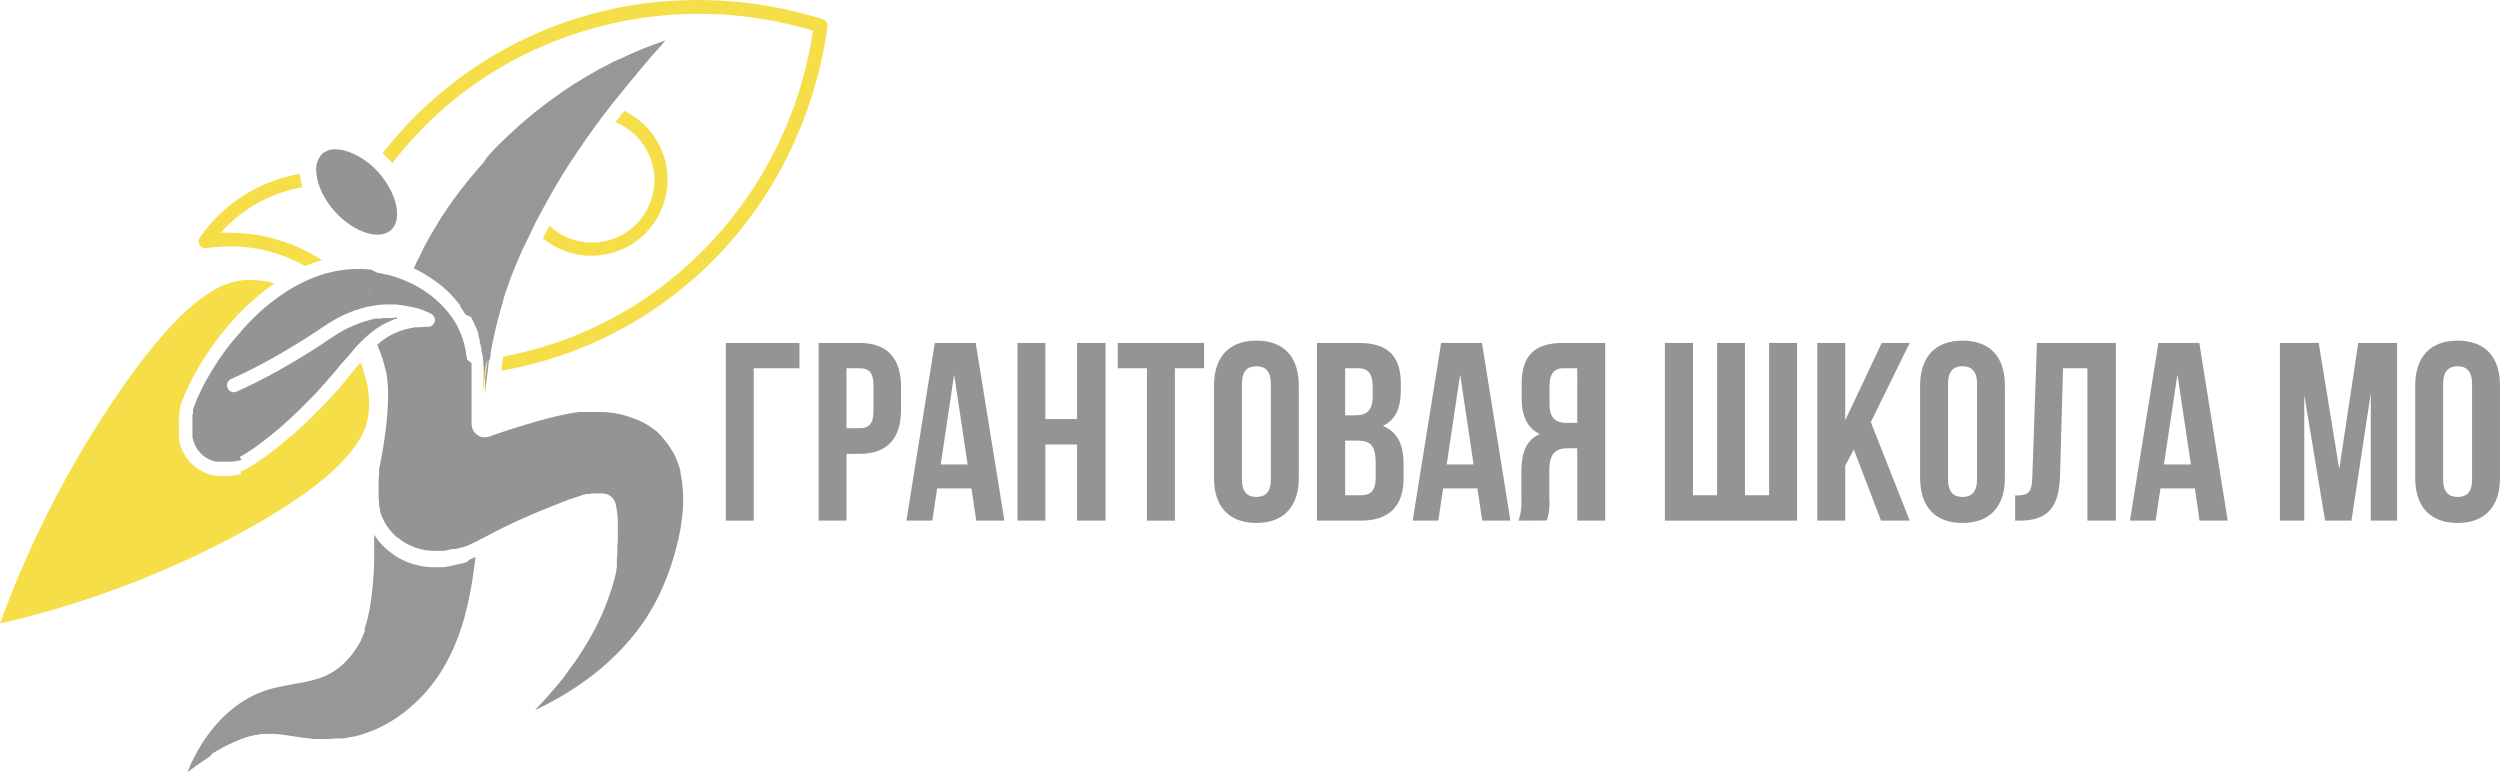 <?xml version="1.0" encoding="UTF-8"?> <svg xmlns="http://www.w3.org/2000/svg" viewBox="0 0 333.73 103.05"> <defs> <style>.cls-1{fill:#939496;}.cls-2{fill:#f5de47;}.cls-3{fill:#f14942;}.cls-4{fill:#989696;}.cls-5{fill:none;}</style> </defs> <title>Ресурс 33</title> <g id="Слой_2" data-name="Слой 2"> <g id="Слой_1-2" data-name="Слой 1"> <path class="cls-1" d="M96.89,69.5V45.78h9.83v3.38h-6.1V69.5Z"></path> <path class="cls-1" d="M120.28,51.64v3.08c0,3.8-1.83,5.87-5.55,5.87H113V69.5h-3.72V45.78h5.49C118.45,45.78,120.28,47.84,120.28,51.64ZM113,49.16v8h1.77c1.18,0,1.83-.54,1.83-2.24V51.4c0-1.69-.65-2.24-1.83-2.24Z"></path> <path class="cls-1" d="M134.08,69.5h-3.76l-.64-4.3H125.1l-.64,4.3H121l3.79-23.72h5.46ZM125.58,62h3.59l-1.8-12Z"></path> <path class="cls-1" d="M139.55,69.5h-3.73V45.78h3.73V55.94h4.23V45.78h3.8V69.5h-3.8V59.33h-4.23Z"></path> <path class="cls-1" d="M149.21,45.78h11.53v3.38h-3.9V69.5h-3.73V49.16h-3.9Z"></path> <path class="cls-1" d="M162.06,51.47c0-3.8,2-6,5.66-6s5.66,2.16,5.66,6V63.81c0,3.79-2,6-5.66,6s-5.66-2.17-5.66-6ZM165.79,64c0,1.7.75,2.34,1.93,2.34s1.93-.64,1.93-2.34V51.23c0-1.69-.74-2.34-1.93-2.34s-1.93.65-1.93,2.34Z"></path> <path class="cls-1" d="M187,51.23v.85c0,2.44-.75,4-2.41,4.78,2,.78,2.78,2.57,2.78,5.08v1.93c0,3.66-1.93,5.63-5.66,5.63H175.8V45.78h5.62C185.29,45.78,187,47.57,187,51.23Zm-7.43-2.07v6.28H181c1.39,0,2.24-.62,2.24-2.51V51.61c0-1.7-.58-2.45-1.9-2.45Zm0,9.66v7.29h2.14c1.25,0,1.93-.58,1.93-2.34V61.7c0-2.2-.71-2.88-2.41-2.88Z"></path> <path class="cls-1" d="M201.63,69.5h-3.76l-.65-4.3h-4.57L192,69.5h-3.42l3.8-23.72h5.45ZM193.12,62h3.59l-1.79-12Z"></path> <path class="cls-1" d="M202.69,69.5a7,7,0,0,0,.4-2.88V63c0-2.48.61-4.27,2.48-5.05-1.66-.78-2.44-2.37-2.44-4.81V51.23c0-3.66,1.66-5.45,5.52-5.45h5.63V69.5h-3.73V59.84h-1.29c-1.69,0-2.44.81-2.44,3v3.72a7.36,7.36,0,0,1-.34,2.92Zm6.06-20.34c-1.32,0-1.9.75-1.9,2.45v2.33c0,1.9.85,2.51,2.24,2.51h1.46V49.16Z"></path> <path class="cls-1" d="M222.25,69.5V45.78H226V66.11h3.22V45.78h3.72V66.11h3.22V45.78h3.73V69.5Z"></path> <path class="cls-1" d="M247.47,60l-1.15,2.17V69.5h-3.73V45.78h3.73V56.11l4.88-10.33h3.73l-5.19,10.57,5.19,13.15H251.1Z"></path> <path class="cls-1" d="M256.32,51.47c0-3.8,2-6,5.66-6s5.66,2.16,5.66,6V63.81c0,3.79-2,6-5.66,6s-5.66-2.17-5.66-6ZM260.05,64c0,1.7.75,2.34,1.93,2.34s1.94-.64,1.94-2.34V51.23c0-1.69-.75-2.34-1.94-2.34s-1.93.65-1.93,2.34Z"></path> <path class="cls-1" d="M269,66.14c1.69,0,2.23-.23,2.3-2.44l.61-17.92h10.54V69.5h-3.8V49.16h-3.25L275,63.5c-.14,4.34-1.7,6-5.43,6H269Z"></path> <path class="cls-1" d="M297.38,69.5h-3.76L293,65.2H288.4l-.64,4.3h-3.43l3.8-23.72h5.46ZM288.87,62h3.6l-1.8-12Z"></path> <path class="cls-1" d="M312.27,62.62l2.54-16.84H320V69.5h-3.52v-17l-2.58,17h-3.52l-2.78-16.78V69.5h-3.25V45.78h5.18Z"></path> <path class="cls-1" d="M322.41,51.47c0-3.8,2-6,5.66-6s5.66,2.16,5.66,6V63.81c0,3.79-2,6-5.66,6s-5.66-2.17-5.66-6ZM326.14,64c0,1.7.74,2.34,1.93,2.34S330,65.74,330,64V51.23c0-1.69-.75-2.34-1.93-2.34s-1.93.65-1.93,2.34Z"></path> <path class="cls-2" d="M83.32,14.85l-.53.67-.62.81h0a8.33,8.33,0,1,1-8.83,13.8l-.11.21-.3.59-.19.36c-.09.18-.17.35-.26.52a10.16,10.16,0,1,0,10.85-17Z"></path> <path class="cls-2" d="M49.18,55.33a8.4,8.4,0,0,1-.28,1.33,8,8,0,0,1-.41,1.05c-1.32,2.88-5.2,7.5-17.26,13.9A128.42,128.42,0,0,1,0,83.24,137.92,137.92,0,0,1,15,53.67c10.12-15.11,15.32-16.2,18-16.29a12.15,12.15,0,0,1,3.65.45,29.84,29.84,0,0,0-4.76,4.07q-.55.57-1.08,1.17c-.34.39-.68.8-1,1.2-.66.81-1.27,1.64-1.86,2.49s-1.14,1.73-1.66,2.65c-.26.46-.52.93-.77,1.41s-.48,1-.72,1.52c-.12.26-.23.54-.34.83s-.23.59-.35.92a2.58,2.58,0,0,1-.08.26l0,.14,0,.13-.09.29,0,.16,0,.16,0,.17-.05.18a1.29,1.29,0,0,1,0,.19v.1l0,.11,0,.11,0,.11a1.87,1.87,0,0,0,0,.25l0,.27c0,.11,0,.21,0,.32s0,.23,0,.36v.21a1.48,1.48,0,0,1,0,.22c0,.08,0,.17,0,.25s0,.17,0,.28,0,.2,0,.29.05.24.08.36a3.13,3.13,0,0,0,.1.38,3.45,3.45,0,0,0,.14.42c.07.17.13.33.21.48a3.39,3.39,0,0,0,.29.52,5,5,0,0,0,.38.55,4.51,4.51,0,0,0,.47.52,3.88,3.88,0,0,0,.53.47,4.91,4.91,0,0,0,.55.38l.53.29.51.2a3.68,3.68,0,0,0,.47.15l.39.09.37.06c.11,0,.21,0,.32,0l.29,0h.7l.2,0,.16,0,.17,0,.15,0,.27-.05.24-.06.11,0,.1,0,.2-.07.09,0,.08,0,.17-.06.15-.06L32,63l.13-.06.14-.06.12-.06.24-.11.22-.12.21-.11c.28-.15.53-.3.76-.45s.47-.29.68-.44c.44-.29.84-.58,1.24-.87s.77-.59,1.14-.88l.55-.44.55-.46a54.52,54.52,0,0,0,4.19-3.83c.33-.33.66-.67,1-1s.63-.68.93-1,.62-.68.92-1,.61-.71.91-1.07l.45-.54.43-.54.14-.18c.89-1.08,1-1.31,1.19-1.27s.1.14.33.89l.2.6c.13.44.25.88.34,1.34h0A12.29,12.29,0,0,1,49.18,55.33Z"></path> <path class="cls-3" d="M29.41,63.57h0Z"></path> <path class="cls-2" d="M30.73,31.07c-.42,0-.83,0-1.25,0A18.71,18.71,0,0,1,40.38,25a9.82,9.82,0,0,1-.24-1,7.42,7.42,0,0,1-.1-.79,20.54,20.54,0,0,0-13.38,8.52.93.93,0,0,0,0,1,.91.91,0,0,0,.93.41,20.35,20.35,0,0,1,13.15,2.37A19.61,19.61,0,0,1,43,34.75,22.59,22.59,0,0,0,30.73,31.07Zm34,17.67c-.06.55-.14,1.09-.24,1.63l0,.33,0,.4,0,.19v.19l0,.75c0,.13,0,.25,0,.37l0,.37v.2c0-.2,0-.4,0-.6.06-.68.12-1.28.19-1.85s.16-1.23.24-1.81l0-.26c0-.22.07-.44.11-.66A.9.9,0,0,0,64.73,48.74ZM109.85,2.57A55.7,55.7,0,0,0,86.76.37a52.93,52.93,0,0,0-35.69,20.1,12.11,12.11,0,0,1,1.08,1.07c.08.08.15.17.22.25a50.75,50.75,0,0,1,13.15-12,52.56,52.56,0,0,1,43-5.69A52.48,52.48,0,0,1,85,40.59a50.63,50.63,0,0,1-17.82,7v0c0,.21-.07.42-.1.63s-.08.43-.11.64l0,.25c0,.12,0,.25,0,.37A52.55,52.55,0,0,0,86,42.14a52.65,52.65,0,0,0,16.6-16.74,55.87,55.87,0,0,0,7.86-21.82A.92.92,0,0,0,109.85,2.57Z"></path> <path class="cls-3" d="M57.87,49.59l0,0h-.06l.16-.06Zm-.14.06h0Zm.14-.06,0,0h-.06l.16-.06Zm-.14.06h0Z"></path> <path class="cls-3" d="M49.5,39.36h0l0,0a0,0,0,0,1,0,0l0,0,0,0,0,0,0,0c0-.06,0-.07-.06-.1h0a.13.13,0,0,0,0,.06c0,.15.12.26.19.24l0,0Z"></path> <path class="cls-1" d="M52.19,30.71c-1.58,1.42-5,.29-7.48-2.47a10.48,10.48,0,0,1-2.11-3.46,6.92,6.92,0,0,1-.29-1.15,5.61,5.61,0,0,1-.08-.67A3,3,0,0,1,43,20.54a2.58,2.58,0,0,1,1.77-.6,5.24,5.24,0,0,1,1.38.2,8.34,8.34,0,0,1,2.25,1.06,11.34,11.34,0,0,1,1.32,1c.26.24.51.5.76.77s.35.4.51.61C53.1,26.27,53.65,29.4,52.19,30.71Z"></path> <path class="cls-4" d="M53.09,42.44l-.46.15.06-.19Z"></path> <path class="cls-4" d="M62.66,74.71l.81-.35c0,.33-.07.66-.12,1-.08.69-.19,1.44-.33,2.3s-.28,1.58-.44,2.34l-.13.6-.3,1.21L62,82.4l-.18.62c-.05.15-.09.3-.14.45l-.05.16c0,.14-.09.28-.14.42l-.06.19c-.05.15-.11.3-.16.44l-.06.17a25.92,25.92,0,0,1-2.37,4.87l-.1.15c-.1.15-.19.3-.29.44l-.24.35c-.06.07-.11.15-.18.24-.28.38-.58.76-.88,1.12l-.06.07c-.14.17-.27.32-.41.47l-.25.27-.21.22-.48.48-.51.48A19.31,19.31,0,0,1,53,95.78a18.88,18.88,0,0,1-2.48,1.41,17.52,17.52,0,0,1-2.7,1l-.51.13-.17,0-.3.07h0l-.34.06-.35.07-.35.05-.34,0-.34,0c-.45,0-.9.07-1.34.08s-.87,0-1.28,0-.75,0-1.21-.08l-1.11-.13-1-.15-.91-.14-.79-.11c-.28,0-.55-.06-.79-.07s-.55,0-.83,0h0l-.29,0h0l-.29,0h0l-.19,0c-.3,0-.58.09-.88.15h0l-.15,0-.28.07-.31.08h0l-.1,0a16.9,16.9,0,0,0-1.8.64l-.74.34-.16.07h0l-.43.21s0,0,0,0l-.43.22,0,0-.24.13-.64.37-.22.13-.16.09-.08,0L28,101l-.27.18-.42.27-.24.16-.2.14-.57.39-.3.22h0l-1,.73.49-1.12c.35-.73.69-1.36,1-1.93.19-.32.37-.63.58-.94l.07-.12.23-.34.08-.11.25-.35a18.73,18.73,0,0,1,1.44-1.77,17.42,17.42,0,0,1,1.71-1.63,14.63,14.63,0,0,1,2-1.41c.38-.23.78-.43,1.11-.59s.83-.36,1.21-.5.85-.28,1.27-.39.93-.22,1.26-.28L40,91.16c.31,0,.63-.12,1-.19s.66-.15.9-.21l.81-.25c.24-.09.48-.18.73-.29a9.23,9.23,0,0,0,1.25-.69,8.83,8.83,0,0,0,1.07-.83,11.23,11.23,0,0,0,.95-1,10,10,0,0,0,.8-1.09,2.9,2.9,0,0,0,.19-.29l.27-.43s0-.07.06-.1h0l.05-.09c0-.08.09-.16.13-.24l0-.08c.1-.2.2-.41.28-.6l.06-.14.07-.18a1.07,1.07,0,0,0,.07-.19l0-.12v0l0-.14s0-.11,0-.16,0,0,0,0l.1-.31v0l.1-.33v0l.1-.34c.11-.43.22-.9.34-1.49a44,44,0,0,0,.62-7l0-1.27c0-.22,0-.44,0-.66s0-.71,0-1.07a9.14,9.14,0,0,0,.6.83c.11.13.22.27.34.4l.17.18.18.18.37.34.18.16.17.14.37.28.36.26a10.41,10.41,0,0,0,1.66.87,9.62,9.62,0,0,0,1.82.53,9.26,9.26,0,0,0,1.66.17h.38l.35,0,.33,0,.16,0h.15a10.79,10.79,0,0,0,1.08-.19l.45-.11.21-.05.2-.06.09,0,.09,0,.18-.06.17-.06.16,0,.31-.12.14,0Z"></path> <polygon class="cls-4" points="57.73 49.64 57.73 49.64 57.73 49.65 57.73 49.64"></polygon> <path class="cls-4" d="M57.92,49.58l-.16.06h.06l0,0Z"></path> <path class="cls-4" d="M88.84,5.4l-.79.9c-1,1.1-1.91,2.2-2.78,3.22l-.44.54-.24.29-.32.38-.35.42-.75.93-.56.69-1,1.23-.15.2-.16.21c-.21.27-.41.54-.62.8s-.29.38-.43.58l0,0h0c-.06.08-.11.16-.17.23-1.64,2.2-3.18,4.44-4.58,6.65l-.39.61-.14.22v0l-1,1.69-.31.54L73,26.91l-.17.31-.08.14-.68,1.27-.24.44-.24.45-.29.58-.18.34,0,.06-.36.73c-.06.11-.11.23-.17.35l-.25.52c-.1.2-.19.41-.28.61L69.9,33c-.09.19-.18.38-.26.57l-.14.3c-.1.22-.19.44-.28.66l-.46,1.08-.12.3-.06.16-.08.18-.09.25-.06.15c-.1.24-.19.48-.27.71l-.2.54c0,.11-.08.22-.11.32s-.15.44-.23.67l-.06.18c-.09.29-.19.59-.28.89l0,.11c-.08.26-.15.52-.23.78s-.17.59-.25.88c-.16.56-.31,1.15-.47,1.78-.26,1.09-.51,2.27-.76,3.62l0,.25c0,.22-.07.43-.1.64h0a.9.9,0,0,0-.57.75c-.06.55-.14,1.09-.24,1.63v-.06a1.5,1.5,0,0,0,0-.2l0-.21,0-.41,0-.2,0-.22-.06-.43,0-.22,0-.11,0-.12-.07-.46c0-.16,0-.3-.09-.48l-.1-.5,0-.25-.07-.26c0-.19-.09-.37-.14-.55v-.06l0-.08,0-.14-.09-.29-.09-.29,0-.08,0-.07,0-.16-.24-.62a13.59,13.59,0,0,0-.6-1.3c-.06-.11-.12-.22-.17-.33L62.15,42c-.07-.11-.13-.22-.2-.32a1.4,1.4,0,0,0-.1-.16l-.1-.15-.2-.3-.11-.15,0-.07,0-.07-.42-.53a15.53,15.53,0,0,0-1.78-1.84,15.81,15.81,0,0,0-2-1.47,19.41,19.41,0,0,0-2-1.12l0,0,.23-.5c.16-.35.33-.7.5-1,.08-.18.17-.36.26-.54l.25-.49,0-.05c.34-.66.71-1.34,1.14-2.07s.78-1.3,1.2-2l.15-.22c.16-.25.32-.5.49-.75l0,0c.21-.32.41-.61.62-.91l.21-.29c.15-.21.3-.43.46-.64l.41-.56.27-.35c.21-.28.43-.55.64-.82l.28-.35.5-.62,1.09-1.28.59-.66L65,21l1-1.09.52-.53.81-.79.81-.77.2-.18.63-.58a60.42,60.42,0,0,1,7-5.4l.21-.14c.24-.16.46-.31.71-.45l.94-.58.47-.29,1.44-.82c.22-.13.45-.25.69-.37l1.24-.65.29-.15.18-.08.42-.2.07,0,.34-.16.64-.3c1.53-.69,2.81-1.21,4-1.64l.67-.24.34-.11Z"></path> <path class="cls-4" d="M65.3,48c0,.22-.07.44-.11.66l0,.26c-.08.58-.16,1.17-.24,1.81s-.13,1.17-.19,1.85c0,.2,0,.4,0,.6V53l0-.37c0-.12,0-.24,0-.37l0-.75v-.19l0-.19,0-.4,0-.33c.1-.54.18-1.08.24-1.63A.9.9,0,0,1,65.3,48Z"></path> <path class="cls-3" d="M49.52,39.36l0,0c-.07,0-.16-.09-.19-.24a.13.13,0,0,1,0-.06h0s0,0,.06.1l0,0,0,0,0,0,0,0a0,0,0,0,0,0,0l0,0h0Z"></path> <path class="cls-3" d="M53.09,42.44l-.46.15.06-.19Z"></path> <polygon class="cls-3" points="57.73 49.64 57.73 49.64 57.73 49.65 57.73 49.64"></polygon> <path class="cls-3" d="M57.92,49.58l-.16.06h.06l0,0Z"></path> <path class="cls-5" d="M29.35,63.57h0Zm21.39-8.29h0"></path> <path class="cls-1" d="M91.07,64.54c0-.27-.08-.57-.15-.91v-.07c0-.14-.06-.27-.08-.39a0,0,0,0,0,0,0c0-.09,0-.16,0-.25l-.07-.25a2.17,2.17,0,0,0-.07-.24v0c0-.05,0-.11-.05-.17a0,0,0,0,1,0,0c-.06-.17-.11-.34-.17-.5v0a10.52,10.52,0,0,0-.43-1,2.1,2.1,0,0,0-.13-.26c0-.09-.09-.17-.14-.26L89.61,60l-.08-.13v0a1.82,1.82,0,0,0-.15-.23,7.43,7.43,0,0,0-.75-1,8.34,8.34,0,0,0-.91-1l0,0-.17-.14,0,0,0,0-.18-.14s0,0,0,0l-.57-.41a10.16,10.16,0,0,0-2.34-1.14A12,12,0,0,0,82,55.15,14.59,14.59,0,0,0,80,55H78.83l-.23,0-.22,0h-.2l-.46,0h-.09l-.09,0h0l-.22,0-.82.12c-.93.15-1.86.35-3,.64-1,.24-1.9.5-2.76.76s-1.66.5-2.6.8l-.31.09-.34.12-.68.23-.58.19-.76.28-.17.06a1.79,1.79,0,0,1-.51.07,1.84,1.84,0,0,1-.41,0,1.86,1.86,0,0,1-.56-.24,1.66,1.66,0,0,1-.3-.22,1.83,1.83,0,0,1-.57-1.33c0-.46,0-.94,0-1.43v-.16l0-1c0-.15,0-.3,0-.45V53l0-.35s0-.1,0-.15a1.34,1.34,0,0,0,0-.2l0-.75v-.36l0-.38,0-.39a0,0,0,0,0,0,0v-.06s0-.06,0-.08l0-.2,0-.4,0-.19,0-.2,0-.42,0-.21v-.09l0-.09L62.35,48v-.09l-.06-.31-.1-.5,0-.22-.06-.24a3.59,3.59,0,0,0-.08-.35l-.05-.16v0l0,0,0-.13-.09-.29-.08-.27v0l0-.05-.06-.16-.2-.54c-.16-.39-.33-.76-.52-1.13l0,0c0-.09-.09-.18-.14-.27l-.14-.24,0,0a2.61,2.61,0,0,1-.17-.28l0,0-.06-.11-.09-.12-.19-.28-.1-.13,0,0,0,0-.38-.49a13.92,13.92,0,0,0-1.56-1.61,15.1,15.1,0,0,0-1.73-1.31,16.65,16.65,0,0,0-1.8-1h0l-.82-.35c-.29-.12-.58-.23-.86-.32l-.18-.06c-.31-.1-.62-.2-1-.28s-.65-.16-1-.23l-.51-.09L49.56,36h0c-.33,0-.68-.07-1.06-.09s-.49,0-.74,0a15.71,15.71,0,0,0-2.81.26l-.49.1a16,16,0,0,0-1.77.49,18.69,18.69,0,0,0-1.75.69,21.24,21.24,0,0,0-2.21,1.16c-.26.16-.52.32-.78.5a27.88,27.88,0,0,0-4.81,4.06c-.37.38-.71.75-1,1.11s-.62.72-1,1.14c-.6.74-1.18,1.52-1.77,2.38s-1.12,1.71-1.58,2.52c-.28.48-.52.92-.73,1.33s-.47,1-.68,1.42c-.11.27-.22.52-.31.77s-.22.56-.31.84l0,.09a.65.65,0,0,1,0,.13l0,.13,0,.13c0,.07-.05.16-.07.24l0,.13,0,.14,0,.14,0,.17,0,.14,0,.09,0,.1v.08l0,.1a1.1,1.1,0,0,0,0,.18h0l0,.21c0,.08,0,.17,0,.25s0,.18,0,.27v.19s0,.08,0,.14,0,.12,0,.18h0s0,.12,0,.2,0,.14,0,.21,0,.16.06.26a2.15,2.15,0,0,0,.07.26,2.47,2.47,0,0,0,.1.29,2.63,2.63,0,0,0,.15.35,3.13,3.13,0,0,0,.19.35h0a3.38,3.38,0,0,0,.25.36,3.88,3.88,0,0,0,.32.36c.12.12.25.23.36.32a3.77,3.77,0,0,0,.39.26,3.09,3.09,0,0,0,.37.2,2.15,2.15,0,0,0,.32.13l.33.11.27.06.24,0h0l.24,0h.8l.15,0,.14,0h.07l.22,0,.12,0,.06,0,.08,0,.06,0,.19-.05h0l.08,0,.13,0,.12-.05.12,0,.12-.05.1,0,.1,0,0,0,.16-.07.08,0L32,61l.2-.11.67-.39.63-.41c.36-.24.71-.5,1.16-.83s.67-.5,1.1-.84l.2-.16.33-.26.54-.45a53,53,0,0,0,4-3.71c.33-.33.65-.66,1-1s.62-.66.91-1l.9-1,.88-1,.42-.52.43-.53.06-.07c.06-.07,1.36-1.5,1.49-1.67s.22-.29.33-.42.3-.35.45-.51l.06-.06a1.37,1.37,0,0,1,.17-.17l.09-.1.08-.08.5-.48.47-.43.33-.29.14-.11c.26-.21.54-.42.87-.64l.14-.09.36-.22c.2-.12.41-.23.62-.33l.16-.08c.3-.14.61-.27.92-.39l.06-.19c-.31,0-.63,0-.95,0h-.12c-.27,0-.55,0-.85.07l-.36,0-.17,0c-.25,0-.47.09-.68.14l-.7.19-.32.1-.35.12-.67.26-.5.21-.46.2-.22.1-.11.06-.51.27L45,44.6l-.6.39-.58.38-1,.68-1.17.75-1.1.68-1.1.66-1.3.77-.93.53c-1.47.82-3,1.6-4.48,2.31l-1.13.52a.85.85,0,0,1-.38.09.93.93,0,0,1-.84-.54.91.91,0,0,1,.45-1.21l1.12-.52c1.46-.69,2.93-1.45,4.37-2.25l.91-.52.17-.1,1.1-.65,1.09-.66c.36-.21.71-.44,1.07-.66l1.15-.74c.34-.22.67-.43,1-.67l.59-.38c.17-.12.4-.27.65-.42l.52-.31c.32-.18.62-.35.91-.49l.1-.05.28-.13.49-.22.53-.22.62-.24.11,0c.28-.1.54-.19.78-.26s.54-.15.79-.21l.19,0,.62-.12a11.93,11.93,0,0,1,1.4-.15h1c.31,0,.63,0,.94.07a11.88,11.88,0,0,1,1.45.25l.14,0c.2.05.4.09.61.16l.09,0,.26.08.51.18,0,0,.48.2.56.25.11.06a.92.92,0,0,1-.35,1.74l-.34,0h-.3l-.63.06-.34,0-.17,0-.4.07-.32.07a10.14,10.14,0,0,0-2.14.71l-.47.24-.28.16-.18.12a7.31,7.31,0,0,0-.65.45l-.21.16-.41.36,0,0,.36.91c.23.6.43,1.2.6,1.82,0,.18.1.36.14.54,1.12,4.43-.85,13.31-.85,13.31s0,.93-.07,1.42v2.18s0,.06,0,.09v0c0,.12,0,.24.05.39v0a.6.6,0,0,0,0,.12V67l0,.23,0,.08v0s0,0,0,0a.15.15,0,0,0,0,.06h0l.06.26v0a2.68,2.68,0,0,0,.07.27.31.31,0,0,0,0,.08v0l0,.17.09.3h0a.32.32,0,0,0,0,.09h0l.08.19a5.71,5.71,0,0,0,.29.66,7.35,7.35,0,0,0,.39.7,0,0,0,0,1,0,0,6.89,6.89,0,0,0,.49.67l.29.34h0l.11.12.15.15.32.3.09.08,0,0,.06,0,.09.08.31.23.29.21a8.12,8.12,0,0,0,1.34.7,7.42,7.42,0,0,0,1.46.43,8.46,8.46,0,0,0,1.35.14h.31l.3,0,.26,0h.27c.36,0,.66-.11.9-.16l.37-.09.18,0,.18,0,.08,0,.07,0,.16-.06h0l.1,0h0l.16-.06h.05l.2-.08L62,73l.87-.37.71-.34.11-.06.55-.28.41-.21.2-.11.57-.3.19-.1c.74-.38,1.36-.71,2-1,.82-.41,1.5-.73,2.14-1l1.07-.47.56-.24.26-.11h0l.3-.13.57-.23,1.79-.72c.7-.28,1.43-.56,2.23-.85h0l.06,0,1-.34.4-.13.08,0,.19-.06,0,0,.06,0,.08,0,.14,0h0l.14,0,.3-.08.08,0h.16l.13,0s0,0,0,0l.1,0h0l.07,0h.07l.06,0h.07l.15,0h0l.1,0h.07a2.19,2.19,0,0,1,.36,0,1.84,1.84,0,0,1,1.79,1.43v0s0,0,0,0a15.18,15.18,0,0,1,.28,2.09c0,.75,0,1.52,0,2.29,0,.38,0,.78-.06,1.18v0c0,.18,0,.35,0,.54h0l0,.29h0v0c0,.09,0,.18,0,.28l-.06.52c0,.14,0,.27,0,.39l0,.17v0c0,.12,0,.25,0,.37l0,.18v0l-.06.36a1.29,1.29,0,0,0,0,.19v0A27.42,27.42,0,0,1,81,80.42a32.2,32.2,0,0,1-2.07,4.45,40.14,40.14,0,0,1-2.76,4.28l-.38.52-.35.46,0,.05-.27.34a1.83,1.83,0,0,1-.13.16v0l-.4.49s0,0,0,0c-.67.8-1.2,1.41-1.72,2s-1,1.07-1.51,1.62c.67-.3,1.33-.63,2-1,.87-.47,1.63-.9,2.33-1.33l1.14-.73.13-.09.42-.28a0,0,0,0,1,0,0l.28-.2.28-.2a33.86,33.86,0,0,0,4.22-3.55,31.25,31.25,0,0,0,3.67-4.34A29.22,29.22,0,0,0,88.63,78l.09-.22.19-.46.09-.23c.07-.16.13-.32.18-.47l.07-.19c.06-.17.13-.34.19-.52l.24-.73.1-.32.11-.36c.08-.26.14-.47.2-.68.13-.45.25-.93.37-1.43s.21-1,.31-1.45.17-1,.23-1.5a20.86,20.86,0,0,0,.19-3.2A16.76,16.76,0,0,0,91.07,64.54ZM49.49,39.38c-.07,0-.16-.09-.19-.24a.13.13,0,0,1,0-.06h0s0,0,.06.1l0,0,0,0,0,0,0,0a0,0,0,0,0,0,0l0,0h0Zm8.27,10.26h.06l0,0h.05Z"></path> </g> </g> </svg> 